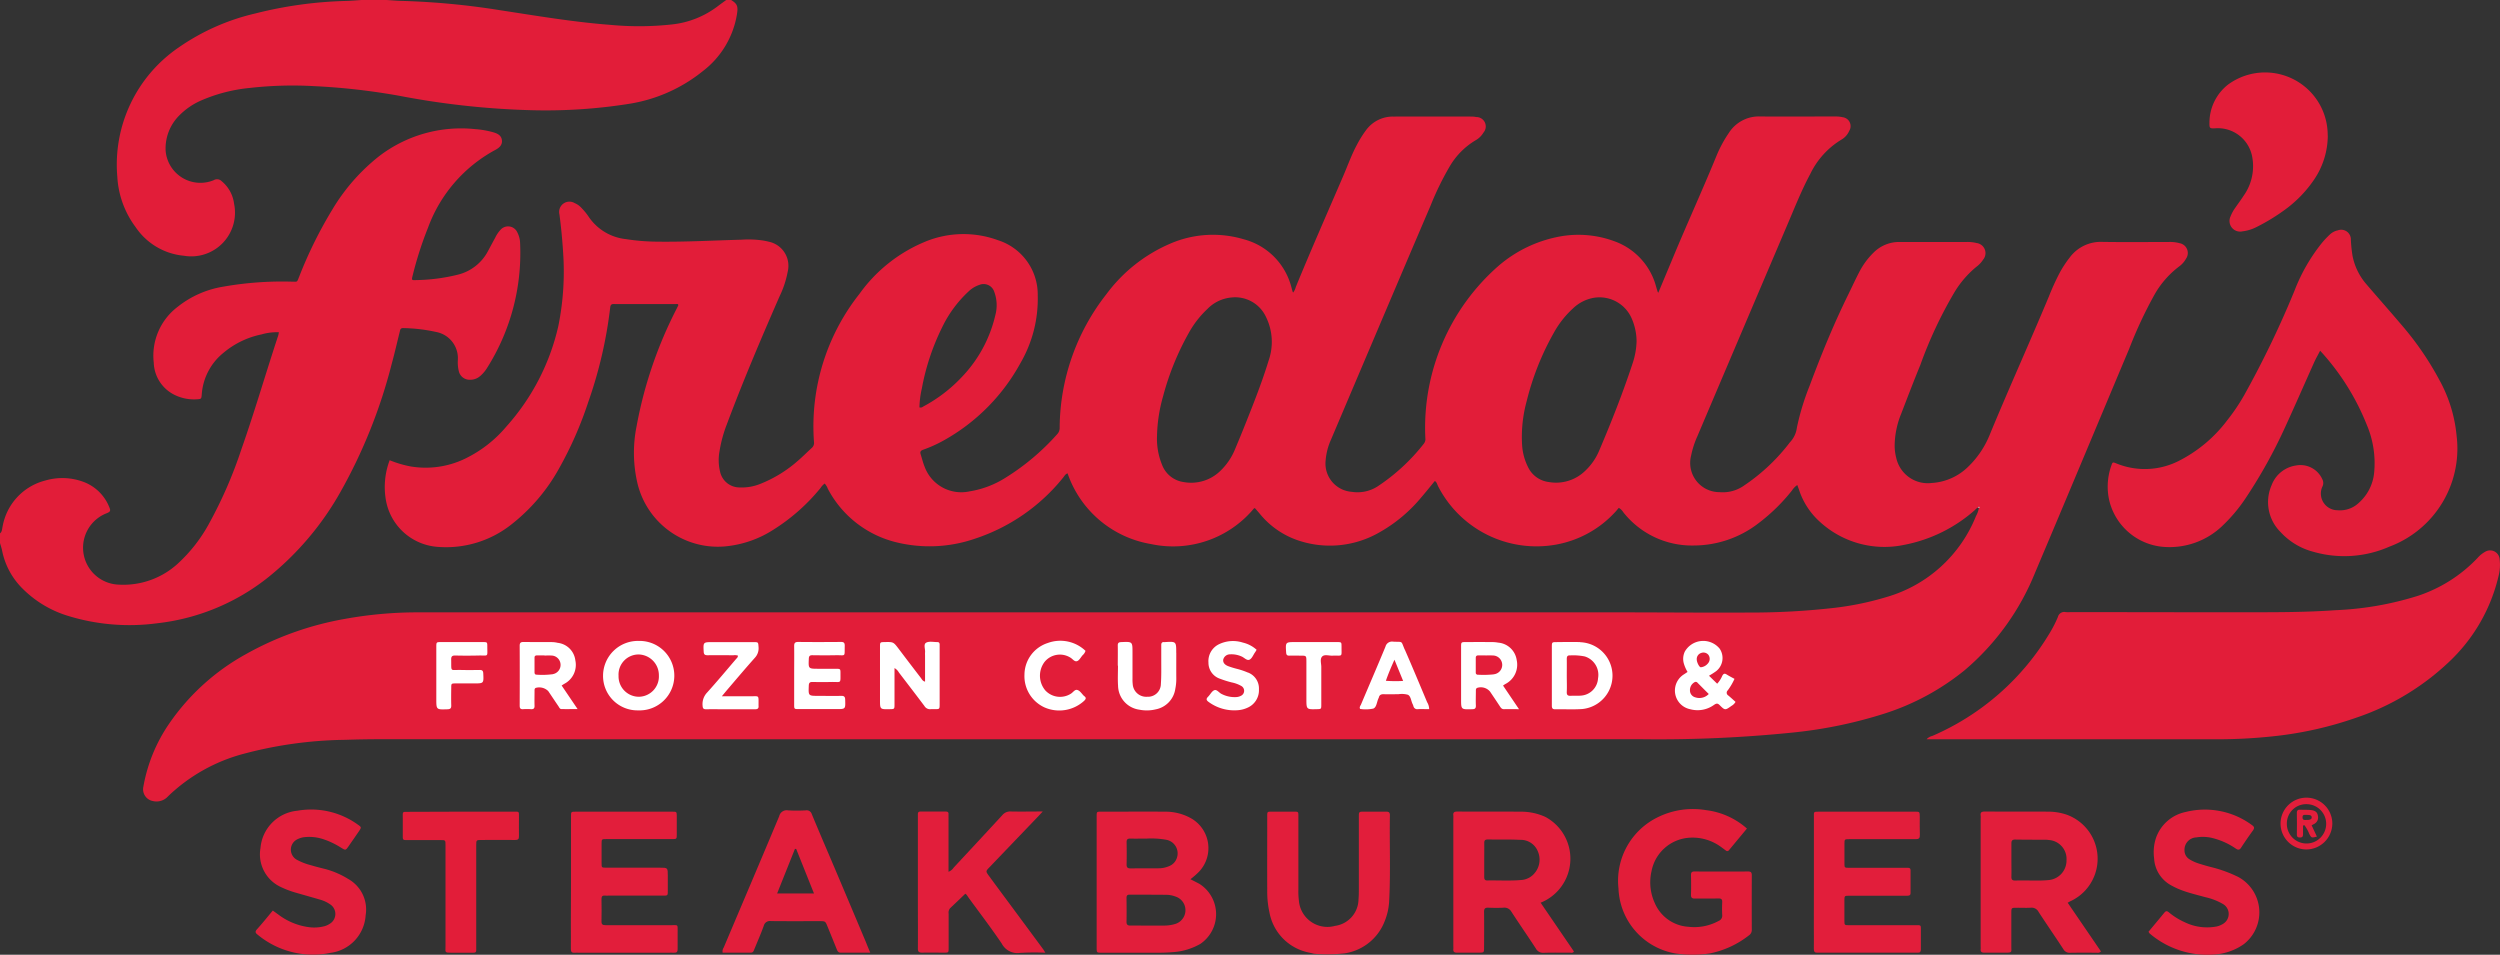 <svg xmlns="http://www.w3.org/2000/svg" width="156.731" height="59.856" viewBox="0 0 156.731 59.856">
  <rect x="0" y="0" width="156.731" height="59.856" fill="#333333" stroke="none"/>
  <g id="Freddys" transform="translate(-7.051 -23.627)">
    <path id="Path_41249" data-name="Path 41249" d="M7.051,69.821c.134-.107.126-.267.16-.413a3.628,3.628,0,0,1,2.676-2.9,3.8,3.8,0,0,1,2.44.1,2.793,2.793,0,0,1,1.592,1.612c.075.18.04.244-.151.327a2.317,2.317,0,0,0,.751,4.488,5.05,5.05,0,0,0,3.736-1.371,9.646,9.646,0,0,0,1.871-2.4,27.568,27.568,0,0,0,2.048-4.685c.834-2.366,1.53-4.776,2.318-7.158a1.793,1.793,0,0,0,.042-.21,3.466,3.466,0,0,0-1.092.137,5.374,5.374,0,0,0-2.352,1.129A3.68,3.68,0,0,0,19.7,61.1c-.024.3-.029.3-.335.317a2.747,2.747,0,0,1-1.336-.263,2.332,2.332,0,0,1-1.339-2.037,3.843,3.843,0,0,1,1.5-3.5,6.153,6.153,0,0,1,2.793-1.252,21.267,21.267,0,0,1,4.338-.326c.4,0,.332.067.491-.324a26.987,26.987,0,0,1,2.081-4.208A12.257,12.257,0,0,1,30.8,46.189a8.448,8.448,0,0,1,6.029-1.713,5.756,5.756,0,0,1,1.128.194c.257.074.522.183.56.5s-.184.491-.427.618a9.093,9.093,0,0,0-4.206,4.87,22.484,22.484,0,0,0-.967,3.016c-.069.273-.06.279.221.268a11.564,11.564,0,0,0,2.609-.338,2.922,2.922,0,0,0,1.9-1.486c.15-.281.3-.559.453-.841a1.942,1.942,0,0,1,.318-.474.634.634,0,0,1,1.074.167,1.531,1.531,0,0,1,.166.662,13.486,13.486,0,0,1-2.072,7.818,2.142,2.142,0,0,1-.418.495.944.944,0,0,1-.664.245.693.693,0,0,1-.682-.509,2.394,2.394,0,0,1-.066-.758A1.673,1.673,0,0,0,34.422,57.2a10.435,10.435,0,0,0-2.084-.249c-.193-.01-.2.118-.228.237-.166.667-.318,1.338-.5,2A32.814,32.814,0,0,1,28.4,67.216a18.49,18.49,0,0,1-4.515,5.343,13.593,13.593,0,0,1-7,2.9,13.093,13.093,0,0,1-5.484-.44A6.847,6.847,0,0,1,8.472,73.29,4.624,4.624,0,0,1,7.182,70.9c-.03-.16-.086-.314-.131-.471Z" transform="translate(0 -12.755)" fill="#e21d39"/>
    <path id="Path_41250" data-name="Path 41250" d="M64.507,23.627c.389.243.446.394.365.894a5.614,5.614,0,0,1-2.127,3.556,9.789,9.789,0,0,1-4.622,2.057,33.308,33.308,0,0,1-6.209.4,50.826,50.826,0,0,1-8.2-.9,41.352,41.352,0,0,0-5.352-.607,23.906,23.906,0,0,0-4.047.115,10.058,10.058,0,0,0-2.985.763,4.392,4.392,0,0,0-1.443.984,2.921,2.921,0,0,0-.832,2.187,2.187,2.187,0,0,0,3.006,1.851.408.408,0,0,1,.507.06,2.175,2.175,0,0,1,.777,1.407A2.741,2.741,0,0,1,30.2,39.66a4.1,4.1,0,0,1-3.026-1.793,5.814,5.814,0,0,1-1.148-3.155A8.892,8.892,0,0,1,29.876,26.6a13.924,13.924,0,0,1,4.789-2.126,25.73,25.73,0,0,1,5.7-.788c.317-.009.635-.037.952-.057h1.607c.317.019.634.048.952.055a47.351,47.351,0,0,1,6.158.585c2.3.352,4.6.743,6.927.919a18.962,18.962,0,0,0,3.853-.031,5.738,5.738,0,0,0,2.839-1.128c.178-.137.363-.268.544-.4Z" transform="translate(-11.62)" fill="#e21d39"/>
    <path id="Path_41251" data-name="Path 41251" d="M272.67,163.7a4.3,4.3,0,0,1-3.553-4.079,4.428,4.428,0,0,1,2.475-4.463,4.96,4.96,0,0,1,3.014-.439,4.709,4.709,0,0,1,2.564,1.154l-1.128,1.358a.127.127,0,0,1-.2.014c-.113-.083-.224-.169-.339-.249a3.008,3.008,0,0,0-1.987-.545,2.587,2.587,0,0,0-2.328,2.1,3.122,3.122,0,0,0,.214,2.014,2.459,2.459,0,0,0,2.085,1.465,3.191,3.191,0,0,0,1.92-.371.347.347,0,0,0,.214-.36,7.711,7.711,0,0,1,0-.8c.008-.18-.049-.249-.237-.244-.484.011-.969,0-1.453.007-.2.005-.274-.045-.268-.253.014-.408.009-.816,0-1.224,0-.162.053-.222.22-.221,1.122.005,2.244.007,3.365,0,.2,0,.227.087.227.253q-.007,1.7,0,3.4a.4.4,0,0,1-.178.351,5.823,5.823,0,0,1-2.437,1.13A7.318,7.318,0,0,1,272.67,163.7Z" transform="translate(-160.6 -80.302)" fill="#e21d39"/>
    <path id="Path_41252" data-name="Path 41252" d="M215.181,163.962c-.2-.055-.4-.082-.593-.144a3.142,3.142,0,0,1-2.2-2.469,5.88,5.88,0,0,1-.135-1.29c-.007-1.555,0-3.11,0-4.666,0-.348-.018-.34.328-.339q.65,0,1.3,0c.346,0,.325-.006.325.341q0,2.275,0,4.551a4.361,4.361,0,0,0,.032.687,1.792,1.792,0,0,0,2.266,1.582,1.7,1.7,0,0,0,1.471-1.659c.021-.241.021-.484.021-.726q0-2.218,0-4.436c0-.336,0-.338.326-.34.459,0,.918.005,1.376,0,.177,0,.249.045.245.236-.03,1.809.051,3.62-.049,5.428a3.832,3.832,0,0,1-.271,1.187,3.2,3.2,0,0,1-2.489,2.029A9.752,9.752,0,0,1,215.181,163.962Z" transform="translate(-125.756 -80.543)" fill="#e21e3b"/>
    <path id="Path_41253" data-name="Path 41253" d="M145.293,67c-.11.019-.167.112-.243.176a9.354,9.354,0,0,1-4.446,2.168,5.988,5.988,0,0,1-5.254-1.458,4.62,4.62,0,0,1-1.3-2c-.032-.093-.067-.185-.109-.3a1.114,1.114,0,0,0-.327.334,11.593,11.593,0,0,1-2.1,2.057,6.654,6.654,0,0,1-4.082,1.4,5.478,5.478,0,0,1-4.4-2.085.836.836,0,0,0-.281-.276c-.079.091-.163.2-.257.295a6.61,6.61,0,0,1-3.693,2.012,6.93,6.93,0,0,1-7.383-3.668c-.055-.111-.076-.245-.2-.324-.284.345-.561.694-.852,1.03a9.371,9.371,0,0,1-2.661,2.214,6.207,6.207,0,0,1-5.2.432,5.281,5.281,0,0,1-2.271-1.631q-.135-.16-.273-.318c-.007-.009-.024-.009-.068-.024a6.591,6.591,0,0,1-6.476,2.251,6.7,6.7,0,0,1-5.224-4.431c-.154.051-.2.178-.283.272a11.842,11.842,0,0,1-5.517,3.822,8.735,8.735,0,0,1-5.045.2,6.616,6.616,0,0,1-4.187-3.331.965.965,0,0,0-.195-.324,1.016,1.016,0,0,0-.26.278,12.12,12.12,0,0,1-3,2.643,6.7,6.7,0,0,1-2.7.986A5.179,5.179,0,0,1,61.21,65.4a8.414,8.414,0,0,1-.039-3.49,26.551,26.551,0,0,1,2.517-7.385c.034-.068.068-.137.1-.206,0-.009,0-.024-.006-.041-.023-.061-.083-.039-.127-.039q-1.913,0-3.826,0c-.153,0-.285-.026-.31.217a27.531,27.531,0,0,1-1.38,5.941,23.351,23.351,0,0,1-1.829,4.155,11.546,11.546,0,0,1-2.95,3.477,6.588,6.588,0,0,1-4.637,1.435,3.551,3.551,0,0,1-3.28-3.02,4.762,4.762,0,0,1,.25-2.414,6.786,6.786,0,0,0,1.334.394,5.693,5.693,0,0,0,3.592-.591A7.784,7.784,0,0,0,53,61.929a14.117,14.117,0,0,0,3.268-6.313,17.186,17.186,0,0,0,.3-4.6q-.073-1.2-.232-2.4a.644.644,0,0,1,.954-.706,1.211,1.211,0,0,1,.433.309,4.027,4.027,0,0,1,.415.5,3.227,3.227,0,0,0,2.366,1.45,13.19,13.19,0,0,0,1.942.159c1.774.025,3.544-.077,5.315-.123a6.259,6.259,0,0,1,1.26.04,4.356,4.356,0,0,1,.449.088,1.542,1.542,0,0,1,1.181,1.86,6.1,6.1,0,0,1-.511,1.556c-1.163,2.661-2.3,5.331-3.317,8.053a8.122,8.122,0,0,0-.449,1.656,3.067,3.067,0,0,0,.033,1.289,1.251,1.251,0,0,0,1.207.99,3.107,3.107,0,0,0,1.344-.235,8.039,8.039,0,0,0,2.33-1.439c.3-.256.577-.54.87-.805a.411.411,0,0,0,.137-.372,13.385,13.385,0,0,1,2.848-9.281,9.534,9.534,0,0,1,4.033-3.237,6.293,6.293,0,0,1,4.663-.128A3.574,3.574,0,0,1,86.322,53.7a7.994,7.994,0,0,1-1.066,4.209,12.289,12.289,0,0,1-4.831,4.883,8.4,8.4,0,0,1-1.287.581c-.147.052-.207.127-.158.281.082.254.143.517.243.763a2.448,2.448,0,0,0,2.825,1.566,5.961,5.961,0,0,0,2.268-.863,14.747,14.747,0,0,0,3.233-2.729.568.568,0,0,0,.148-.412,13.686,13.686,0,0,1,2.929-8.357,9.754,9.754,0,0,1,4-3.168,6.74,6.74,0,0,1,4.6-.278,4.18,4.18,0,0,1,2.994,2.992c.029.1.053.2.081.295a.441.441,0,0,0,.032.057,1,1,0,0,0,.17-.354c.955-2.334,1.976-4.64,2.972-6.957.287-.667.529-1.353.878-1.992a6.532,6.532,0,0,1,.548-.873,2.078,2.078,0,0,1,1.712-.858q2.468-.006,4.935,0a1.537,1.537,0,0,1,.265.03.589.589,0,0,1,.451.977,1.31,1.31,0,0,1-.487.477,4.624,4.624,0,0,0-1.645,1.671,18.279,18.279,0,0,0-1.186,2.438q-1.068,2.494-2.13,4.99-2.056,4.834-4.108,9.67a3.9,3.9,0,0,0-.335,1.288A1.778,1.778,0,0,0,106,66.011a2.334,2.334,0,0,0,1.611-.328A12.273,12.273,0,0,0,110.523,63a.463.463,0,0,0,.1-.354,13.491,13.491,0,0,1,4.586-10.8,8.153,8.153,0,0,1,3.924-1.856,6.5,6.5,0,0,1,3.348.315,4.153,4.153,0,0,1,2.61,2.847c.033.109.063.22.1.329a.318.318,0,0,0,.034.052c.293-.7.583-1.391.871-2.081.9-2.176,1.884-4.319,2.777-6.5a7.753,7.753,0,0,1,.779-1.444,2.226,2.226,0,0,1,1.975-1.028c1.556.012,3.112,0,4.668,0a2.008,2.008,0,0,1,.494.048.561.561,0,0,1,.413.846,1.184,1.184,0,0,1-.5.561,5.107,5.107,0,0,0-1.949,2.152c-.526.978-.936,2.009-1.37,3.028q-2.861,6.713-5.714,13.43a5.677,5.677,0,0,0-.386,1.2,1.833,1.833,0,0,0,1.779,2.287,2.308,2.308,0,0,0,1.455-.356,12.061,12.061,0,0,0,2.831-2.6c.057-.069.106-.145.168-.209a1.624,1.624,0,0,0,.4-.884,15.6,15.6,0,0,1,.8-2.626c.72-1.935,1.5-3.843,2.413-5.7.23-.469.448-.944.688-1.407a4.71,4.71,0,0,1,.9-1.23,2.265,2.265,0,0,1,1.652-.672c1.4.009,2.806,0,4.208,0a2.362,2.362,0,0,1,.607.067.637.637,0,0,1,.413,1.033,1.755,1.755,0,0,1-.444.469,6.238,6.238,0,0,0-1.342,1.553,26.683,26.683,0,0,0-2.158,4.592c-.416,1.013-.806,2.036-1.2,3.057a5.435,5.435,0,0,0-.409,2.01,3.033,3.033,0,0,0,.1.755,2.024,2.024,0,0,0,2.225,1.573,3.548,3.548,0,0,0,2.287-1.021,5.752,5.752,0,0,0,1.341-1.983c1.2-2.909,2.5-5.774,3.712-8.676a15.584,15.584,0,0,1,.68-1.494,6.837,6.837,0,0,1,.628-.958,2.423,2.423,0,0,1,2.052-.982c1.39.022,2.78.007,4.17.005a2.3,2.3,0,0,1,.681.079.624.624,0,0,1,.393.966,1.529,1.529,0,0,1-.457.508,5.8,5.8,0,0,0-1.5,1.71,27.177,27.177,0,0,0-1.618,3.458c-1.966,4.672-3.916,9.351-5.893,14.018a15.715,15.715,0,0,1-4.414,6.11,15.362,15.362,0,0,1-5.047,2.724,28.228,28.228,0,0,1-5.675,1.177,83.112,83.112,0,0,1-9.547.423q-38.45.01-76.9,0c-1.441,0-2.883-.014-4.323.038a25.8,25.8,0,0,0-6.419.882A10.835,10.835,0,0,0,31.8,85.1a.969.969,0,0,1-.94.3.751.751,0,0,1-.607-.908,10.056,10.056,0,0,1,1.628-3.963A14.054,14.054,0,0,1,36.66,76.2a19.61,19.61,0,0,1,6.227-2.222,25.477,25.477,0,0,1,4.678-.41q37.666,0,75.332,0c2.678,0,5.356.028,8.034.012a45.951,45.951,0,0,0,5.381-.3,18.762,18.762,0,0,0,3.211-.669,8.609,8.609,0,0,0,5.619-5.075,1.568,1.568,0,0,0,.18-.5c.032-.019.057-.053.026-.077S145.3,66.973,145.293,67ZM123.865,56.574a3.637,3.637,0,0,0-.309-1.438,2.2,2.2,0,0,0-2.373-1.288,2.513,2.513,0,0,0-1.307.668,5.961,5.961,0,0,0-1.2,1.527,16.838,16.838,0,0,0-1.7,4.282,8.49,8.49,0,0,0-.29,2.723,3.583,3.583,0,0,0,.4,1.463,1.661,1.661,0,0,0,1.266.885,2.614,2.614,0,0,0,2.29-.7,3.683,3.683,0,0,0,.884-1.28c.766-1.8,1.489-3.626,2.1-5.488A4.71,4.71,0,0,0,123.865,56.574ZM93.8,62.511a4.3,4.3,0,0,0,.311,1.793A1.7,1.7,0,0,0,95.472,65.4a2.62,2.62,0,0,0,2.291-.694A3.928,3.928,0,0,0,98.7,63.32q.334-.792.652-1.59c.518-1.3,1.034-2.6,1.444-3.943A3.541,3.541,0,0,0,100.608,55a2.126,2.126,0,0,0-2.147-1.171,2.4,2.4,0,0,0-1.489.707,6.112,6.112,0,0,0-1.191,1.534,16.871,16.871,0,0,0-1.6,3.953A9.686,9.686,0,0,0,93.8,62.511Zm-14.89-1.792c.124.039.193-.032.268-.073a9.291,9.291,0,0,0,2.355-1.8,8.313,8.313,0,0,0,2.13-3.906,2.4,2.4,0,0,0-.066-1.465.7.7,0,0,0-.928-.439,1.8,1.8,0,0,0-.652.384,7.527,7.527,0,0,0-1.676,2.254,14.562,14.562,0,0,0-1.285,3.86A5.868,5.868,0,0,0,78.905,60.719Z" transform="translate(-14.213 -11.551)" fill="#e21d39"/>
    <path id="Path_41254" data-name="Path 41254" d="M319.021,124.6a.7.7,0,0,1,.362-.21,15.927,15.927,0,0,0,7.373-6.476,7.193,7.193,0,0,0,.5-.986.409.409,0,0,1,.489-.3,2.3,2.3,0,0,0,.305,0c3.709,0,7.419.014,11.128.009,1.822,0,3.646,0,5.465-.129a19.889,19.889,0,0,0,5.177-.9,9.1,9.1,0,0,0,3.737-2.368,1.792,1.792,0,0,1,.47-.387.6.6,0,0,1,.923.49,2.733,2.733,0,0,1-.044.911,10.764,10.764,0,0,1-3.187,5.548,15.75,15.75,0,0,1-5.758,3.444,22.961,22.961,0,0,1-5.165,1.162,32.617,32.617,0,0,1-3.663.192H319.021Z" transform="translate(-191.189 -54.626)" fill="#e21d39"/>
    <path id="Path_41255" data-name="Path 41255" d="M361.669,68.432c-.146.281-.272.5-.375.73-.617,1.371-1.215,2.749-1.844,4.114a31.532,31.532,0,0,1-2.41,4.339,10.055,10.055,0,0,1-1.435,1.735,4.787,4.787,0,0,1-3.836,1.373,3.813,3.813,0,0,1-3.329-2.936,3.947,3.947,0,0,1,.136-2.146c.079-.232.086-.236.32-.142a4.7,4.7,0,0,0,3.991-.2,8.727,8.727,0,0,0,2.953-2.5,12.263,12.263,0,0,0,1.069-1.583,61.112,61.112,0,0,0,3.163-6.571,11.156,11.156,0,0,1,1.757-3.03,6.264,6.264,0,0,1,.45-.468,1.032,1.032,0,0,1,.5-.261.607.607,0,0,1,.817.6,8.416,8.416,0,0,0,.109,1.025,3.827,3.827,0,0,0,.847,1.733c.728.853,1.474,1.691,2.2,2.547a18.926,18.926,0,0,1,2.4,3.49,8.926,8.926,0,0,1,1.072,3.482,6.564,6.564,0,0,1-4.217,6.955,7.02,7.02,0,0,1-4.784.314,4.231,4.231,0,0,1-2.034-1.23,2.641,2.641,0,0,1-.564-2.937,1.933,1.933,0,0,1,1.536-1.238,1.5,1.5,0,0,1,1.638.849.513.513,0,0,1,.031.435,1.045,1.045,0,0,0,.925,1.522,1.714,1.714,0,0,0,1.333-.458,2.893,2.893,0,0,0,.963-1.857,6.169,6.169,0,0,0-.467-3.063A15.129,15.129,0,0,0,361.669,68.432Z" transform="translate(-209.163 -22.818)" fill="#e21d39"/>
    <path id="Path_41256" data-name="Path 41256" d="M190.5,159.292c.2.1.376.19.552.282a2.25,2.25,0,0,1,.066,3.774,3.969,3.969,0,0,1-1.624.508,11.686,11.686,0,0,1-1.221.043c-1.108,0-2.217,0-3.325,0-.32,0-.326,0-.326-.31q0-4.128,0-8.256c0-.27.007-.276.273-.276,1.35,0,2.7-.008,4.051,0a3.27,3.27,0,0,1,1.542.386,2.151,2.151,0,0,1,.542,3.388A5.178,5.178,0,0,1,190.5,159.292Zm-2.588,2.906h.839c.026,0,.051,0,.076,0a2.385,2.385,0,0,0,.714-.1.9.9,0,0,0,0-1.728,1.652,1.652,0,0,0-.483-.1c-.788-.012-1.576-.006-2.364-.012-.15,0-.2.058-.2.2.005.5.012.992,0,1.487-.007.214.085.257.27.252C187.145,162.192,187.526,162.2,187.908,162.2Zm-.157-5.454c-.377,0-.7.008-1.013,0-.18-.007-.247.051-.243.237.01.458.012.916,0,1.373-.006.206.072.263.265.26.572-.009,1.145,0,1.717-.007a1.689,1.689,0,0,0,.7-.143.813.813,0,0,0,.46-.481.867.867,0,0,0-.659-1.165A5.393,5.393,0,0,0,187.751,156.744Z" transform="translate(-108.819 -80.544)" fill="#e21e3b"/>
    <path id="Path_41257" data-name="Path 41257" d="M372.256,39.318a4.957,4.957,0,0,1-.9,2.818,7.61,7.61,0,0,1-1.874,1.89,12.289,12.289,0,0,1-1.7,1.026,2.589,2.589,0,0,1-.871.267.667.667,0,0,1-.748-.945,2.47,2.47,0,0,1,.316-.565c.166-.241.342-.476.5-.722a3.188,3.188,0,0,0,.525-2.506,2.187,2.187,0,0,0-2.3-1.722c-.347.02-.377,0-.367-.362a3.034,3.034,0,0,1,1.174-2.384,3.925,3.925,0,0,1,6.239,3.205Z" transform="translate(-219.27 -7.189)" fill="#e21d39"/>
    <path id="Path_41258" data-name="Path 41258" d="M247.871,160.767l2.084,3.052c-.072.119-.172.075-.253.076-.548,0-1.1-.01-1.644.008a.509.509,0,0,1-.492-.274c-.5-.768-1.025-1.522-1.525-2.292a.5.5,0,0,0-.5-.263c-.318.017-.637.013-.956,0-.194-.007-.266.056-.263.26.01.739.005,1.479,0,2.218,0,.337,0,.34-.328.342-.459,0-.918,0-1.377,0-.162,0-.238-.054-.222-.221.007-.076,0-.153,0-.229v-7.955a1.371,1.371,0,0,0,0-.191c-.029-.209.071-.252.261-.251,1.339.007,2.678,0,4.016.008a3.667,3.667,0,0,1,1.484.324,2.971,2.971,0,0,1-.293,5.384Zm-3.539-2.68h0c0,.356,0,.713,0,1.069,0,.14.042.213.194.211.7-.013,1.4.034,2.1-.027a1.181,1.181,0,0,0,.837-.4,1.305,1.305,0,0,0,.232-1.392,1.154,1.154,0,0,0-1.116-.727c-.672-.034-1.348-.014-2.023-.024-.162,0-.226.052-.222.22C244.338,157.375,244.332,157.731,244.332,158.087Z" transform="translate(-144.231 -80.542)" fill="#e21e3b"/>
    <path id="Path_41259" data-name="Path 41259" d="M333.228,160.764l2.084,3.05a.237.237,0,0,1-.24.083c-.561,0-1.122-.007-1.683.005a.451.451,0,0,1-.436-.234c-.509-.778-1.038-1.544-1.546-2.323a.493.493,0,0,0-.492-.27c-.292.019-.587,0-.88.005-.336,0-.338,0-.34.327,0,.7,0,1.4,0,2.1,0,.359.077.391-.4.388-.434,0-.867-.005-1.3,0-.162,0-.238-.056-.223-.223.007-.076,0-.153,0-.229q0-3.978,0-7.956a1.432,1.432,0,0,0,0-.191c-.029-.211.076-.25.264-.25,1.339.007,2.678,0,4.016.007a3.647,3.647,0,0,1,1.09.182,2.935,2.935,0,0,1,.235,5.445C333.333,160.7,333.292,160.73,333.228,160.764ZM329.7,158.1c0,.343.008.687,0,1.03-.006.183.058.246.24.242.445-.009.89,0,1.336,0a6.927,6.927,0,0,0,.724-.026,1.228,1.228,0,0,0,1.154-1.241,1.189,1.189,0,0,0-1.107-1.274,1.8,1.8,0,0,0-.266-.018c-.611,0-1.222,0-1.832-.01-.213-.005-.254.084-.249.27C329.7,157.41,329.7,157.753,329.7,158.1Z" transform="translate(-196.549 -80.542)" fill="#e21e3b"/>
    <path id="Path_41260" data-name="Path 41260" d="M300.769,159.455q0-2.027,0-4.053c0-.337-.039-.343.321-.343h6c.309,0,.312,0,.316.311,0,.382-.008.765.006,1.147.007.2-.062.269-.26.266-.522-.009-1.045,0-1.568,0-.866,0-1.733,0-2.6,0-.294,0-.3.007-.3.3q-.006.612,0,1.224c0,.265.007.271.28.271q1.721,0,3.441,0c.089,0,.179,0,.268,0,.115,0,.156.054.156.161,0,.472,0,.943,0,1.415,0,.164-.1.177-.226.176-.446,0-.892,0-1.338,0-.765,0-1.529,0-2.294,0-.285,0-.288.007-.29.3q0,.631,0,1.262c0,.281.006.285.3.286,1.338,0,2.677,0,4.015,0,.564,0,.472-.075.479.489,0,.344,0,.688,0,1.033,0,.147-.059.21-.2.2-.076,0-.153,0-.23,0H301.2c-.064,0-.128,0-.191,0-.178.015-.249-.056-.244-.242.01-.458,0-.918,0-1.376Z" transform="translate(-180 -80.547)" fill="#e21e3b"/>
    <path id="Path_41261" data-name="Path 41261" d="M99.51,159.451q0-2.045,0-4.091c0-.294,0-.3.283-.3q3.04,0,6.08,0c.261,0,.265.006.268.28q.006.574,0,1.147c0,.286-.007.291-.3.292-1.058,0-2.116,0-3.174,0-.319,0-.637,0-.956,0-.276,0-.281.007-.284.268q-.006.631,0,1.262c0,.256.008.261.286.262q1.682,0,3.365,0c.5,0,.5,0,.5.51q0,.421,0,.841c0,.434.029.4-.385.4H101.9c-.089,0-.179.007-.268,0-.175-.016-.213.073-.211.228.006.459.013.918,0,1.376-.007.212.078.25.266.25q2.045-.009,4.091,0c.477,0,.412-.067.417.434,0,.357-.005.714,0,1.07,0,.166-.06.232-.223.223-.127-.007-.255,0-.383,0h-5.583c-.089,0-.179-.007-.268,0-.189.019-.24-.07-.237-.247.008-.51,0-1.02,0-1.53Z" transform="translate(-56.661 -80.547)" fill="#e21e3b"/>
    <path id="Path_41262" data-name="Path 41262" d="M163.673,163.895a15.4,15.4,0,0,0-1.585.012,1.109,1.109,0,0,1-1.15-.587c-.656-.971-1.368-1.9-2.06-2.851-.074-.1-.129-.221-.223-.272-.32.305-.63.607-.946.9a.421.421,0,0,0-.1.352c0,.714,0,1.428,0,2.142,0,.3-.005.3-.29.3-.459,0-.918-.006-1.377,0-.2,0-.263-.064-.261-.264.009-.931,0-1.861,0-2.792q0-2.677,0-5.355c0-.089,0-.178,0-.268,0-.108.038-.167.153-.166q.8,0,1.606,0c.109,0,.166.04.162.155s0,.2,0,.306v3.314a.691.691,0,0,0,.328-.267q1.526-1.637,3.043-3.281a.631.631,0,0,1,.525-.232c.645.014,1.29,0,2.011,0-.134.145-.215.235-.3.323l-3.043,3.176c-.233.243-.24.249-.034.531.518.71,1.045,1.415,1.568,2.122q.921,1.245,1.841,2.491C163.577,163.734,163.6,163.778,163.673,163.895Z" transform="translate(-91.086 -80.54)" fill="#e21e3b"/>
    <path id="Path_41263" data-name="Path 41263" d="M133.3,163.773c-.655,0-1.251,0-1.846,0-.166,0-.213-.105-.262-.227q-.285-.709-.574-1.415c-.136-.334-.136-.335-.492-.336-1.02,0-2.04.007-3.059-.005a.394.394,0,0,0-.446.3c-.177.491-.388.969-.585,1.452-.043.1-.068.227-.219.227h-1.775a.437.437,0,0,1,.07-.323c1.161-2.743,2.328-5.483,3.478-8.231a.48.48,0,0,1,.557-.365,9.457,9.457,0,0,0,1.108,0,.332.332,0,0,1,.375.23c.5,1.21,1.023,2.414,1.534,3.621q.938,2.216,1.871,4.432C133.11,163.327,133.188,163.515,133.3,163.773Zm-4.644-6.5-.079-.013-1.118,2.8h2.311Z" transform="translate(-71.688 -80.419)" fill="#e21e3b"/>
    <path id="Path_41264" data-name="Path 41264" d="M49.526,161.055l.366.265a4.053,4.053,0,0,0,1.925.78,2.531,2.531,0,0,0,.947-.064,1.178,1.178,0,0,0,.345-.159.718.718,0,0,0,.029-1.2,2.164,2.164,0,0,0-.69-.318c-.525-.154-1.052-.3-1.577-.453a5.823,5.823,0,0,1-.818-.316,2.256,2.256,0,0,1-1.3-2.453,2.564,2.564,0,0,1,2.308-2.34,5,5,0,0,1,3.777.857c.256.177.255.183.084.434-.208.305-.419.609-.63.913-.2.288-.2.289-.491.11a4.994,4.994,0,0,0-1.135-.539,2.8,2.8,0,0,0-1.17-.117,1.285,1.285,0,0,0-.4.117.723.723,0,0,0-.073,1.293,3.76,3.76,0,0,0,.887.346c.3.091.613.169.922.245a5.374,5.374,0,0,1,1.428.622,2.192,2.192,0,0,1,1.086,2.273,2.53,2.53,0,0,1-2.2,2.355,5.439,5.439,0,0,1-4.557-1.127c-.146-.111-.2-.191-.051-.355C48.872,161.856,49.181,161.467,49.526,161.055Z" transform="translate(-25.372 -80.343)" fill="#e21e3b"/>
    <path id="Path_41265" data-name="Path 41265" d="M354.962,162.381c.339-.407.668-.8.989-1.192.093-.114.164-.125.28-.03a4.223,4.223,0,0,0,1,.625,3.207,3.207,0,0,0,1.972.273,1.243,1.243,0,0,0,.424-.166.72.72,0,0,0,.015-1.24,3.825,3.825,0,0,0-1.133-.44c-.5-.142-1.011-.256-1.5-.445a4.637,4.637,0,0,1-.688-.328,2.04,2.04,0,0,1-1.009-1.661,2.867,2.867,0,0,1,.12-1.283,2.505,2.505,0,0,1,1.849-1.619,4.966,4.966,0,0,1,4.173.825c.154.107.156.193.051.337-.254.35-.5.707-.737,1.07-.1.159-.189.157-.336.06a4.469,4.469,0,0,0-1.49-.667,2.532,2.532,0,0,0-.987-.033.774.774,0,0,0-.738.817.653.653,0,0,0,.33.566,2.593,2.593,0,0,0,.628.274q.437.138.882.247a8.363,8.363,0,0,1,1.528.575,2.524,2.524,0,0,1,.346,4.217,3.61,3.61,0,0,1-1.891.648,5.567,5.567,0,0,1-3.971-1.291.393.393,0,0,1-.055-.053A.869.869,0,0,1,354.962,162.381Z" transform="translate(-213.215 -80.341)" fill="#e21e3b"/>
    <path id="Path_41266" data-name="Path 41266" d="M75.924,155.059h3.288c.375,0,.343-.032.344.355s-.009.791,0,1.185c.006.189-.067.237-.244.235-.7-.008-1.4,0-2.1,0-.331,0-.335,0-.335.335q0,3.154,0,6.308c0,.467.053.425-.433.427-.37,0-.739,0-1.109,0-.461,0-.384-.027-.384-.4,0-1.134,0-2.269,0-3.4q0-1.472,0-2.944c0-.315,0-.319-.31-.32-.637,0-1.275,0-1.912,0-.521,0-.452.051-.457-.437q0-.459,0-.918c0-.46-.057-.415.4-.415Q74.3,155.057,75.924,155.059Z" transform="translate(-39.97 -80.547)" fill="#e21d39"/>
    <path id="Path_41267" data-name="Path 41267" d="M377.941,156.039a1.623,1.623,0,1,1,1.627-1.621A1.634,1.634,0,0,1,377.941,156.039Zm-.006-2.839a1.212,1.212,0,0,0-1.218,1.248,1.233,1.233,0,1,0,1.218-1.248Z" transform="translate(-226.298 -79.158)" fill="#e21e3b"/>
    <path id="Path_41268" data-name="Path 41268" d="M109.124,127.474c-.241,0-.524-.067-.71.036s-.046.4-.07.607a1.651,1.651,0,0,0,0,.191v1.645c-.16-.038-.2-.153-.266-.238q-.7-.909-1.39-1.823c-.328-.431-.328-.431-.877-.42-.287.006-.292.006-.292.295q0,1.662,0,3.325c0,.6,0,.6.61.587.3-.005.3-.005.3-.321,0-.738,0-1.476,0-2.256a.715.715,0,0,1,.274.276c.535.7,1.07,1.394,1.6,2.1a.409.409,0,0,0,.412.2,1.972,1.972,0,0,1,.229,0c.31,0,.314,0,.315-.311q0-1.8,0-3.592c0-.051,0-.1,0-.153C109.256,127.533,109.22,127.473,109.124,127.474Zm40.288,0c-.484-.015-.969-.005-1.453,0-.315,0-.319,0-.32.308,0,.6,0,1.2,0,1.8,0,.625,0,1.249,0,1.874,0,.155.037.233.212.23.561-.01,1.124.022,1.682-.015a2.1,2.1,0,0,0-.118-4.19Zm1.123,2.27a1.152,1.152,0,0,1-1.085,1.086c-.2.017-.407,0-.61.01s-.274-.043-.265-.251c.015-.343,0-.687,0-1.03s.006-.687,0-1.03c0-.161.047-.233.216-.221a3.641,3.641,0,0,1,.909.065A1.207,1.207,0,0,1,150.535,129.746ZM90.407,127.4a2.188,2.188,0,0,0-2.25,2.161,2.157,2.157,0,0,0,2.205,2.193,2.178,2.178,0,1,0,.045-4.354Zm.022,3.5a1.276,1.276,0,0,1-1.3-1.314,1.259,1.259,0,0,1,1.264-1.337,1.3,1.3,0,0,1,1.264,1.315A1.275,1.275,0,0,1,90.429,130.9Zm54.285-.793a1.359,1.359,0,0,0,.722-1.506,1.279,1.279,0,0,0-1.163-1.094,2.148,2.148,0,0,0-.379-.035q-.822-.006-1.645,0c-.3,0-.3.005-.3.323q0,1.625,0,3.251c0,.66,0,.654.682.636.175,0,.253-.043.245-.235-.014-.305,0-.612,0-.918,0-.076,0-.151.09-.188a.75.75,0,0,1,.8.238q.311.459.616.922c.065.1.125.183.265.178.288-.009.576,0,.933,0l-1-1.48C144.649,130.15,144.68,130.126,144.714,130.11Zm-.719-.611a6.062,6.062,0,0,1-.985.023.126.126,0,0,1-.141-.14c0-.3,0-.608,0-.912,0-.111.048-.16.158-.159.152,0,.3,0,.456,0v.005a4.355,4.355,0,0,1,.455,0,.591.591,0,0,1,.058,1.179Zm-58.28.6a1.339,1.339,0,0,0,.705-1.476,1.254,1.254,0,0,0-1.106-1.1,1.714,1.714,0,0,0-.34-.046c-.6-.005-1.2,0-1.8-.007-.179,0-.245.048-.244.235.007,1.25.005,2.5,0,3.749,0,.153.032.24.209.228a3.944,3.944,0,0,1,.5,0c.161.009.229-.047.223-.216-.01-.306,0-.612,0-.918,0-.074-.01-.155.075-.2a.8.8,0,0,1,.783.2c.215.316.425.635.641.951.049.071.082.174.185.176.321.006.642,0,1.015,0l-1-1.477Zm-.7-.611a4.987,4.987,0,0,1-1.026.031c-.1,0-.128-.067-.128-.151,0-.305,0-.61,0-.915,0-.123.074-.144.174-.143.153,0,.305,0,.458,0v.014a3.237,3.237,0,0,1,.494,0,.588.588,0,0,1,.029,1.16ZM158.7,130.82a.2.2,0,0,1-.034-.32,3.853,3.853,0,0,0,.424-.722c-.185-.1-.345-.181-.494-.276-.132-.084-.2-.043-.271.081a1.726,1.726,0,0,1-.321.5l-.513-.5a5.244,5.244,0,0,0,.451-.289,1.047,1.047,0,0,0,.218-1.408,1.332,1.332,0,0,0-2.184.181,1.068,1.068,0,0,0-.073.709,2.234,2.234,0,0,0,.244.569c-.075.05-.148.1-.222.148a1.194,1.194,0,0,0,.389,2.189,1.761,1.761,0,0,0,1.491-.271c.135-.09.217-.123.352.012.34.34.349.331.748.047a.68.68,0,0,0,.25-.247C159.008,131.088,158.857,130.952,158.7,130.82Zm-1.7-2.664a.4.4,0,0,1,.452.116.427.427,0,0,1-.021.53.254.254,0,0,1-.025.029.655.655,0,0,1-.427.221c-.1,0-.254-.316-.255-.485A.4.4,0,0,1,157,128.155Zm-.39,2.774a.443.443,0,0,1-.312-.43.559.559,0,0,1,.278-.506.143.143,0,0,1,.2.033c.23.23.457.461.7.7A.812.812,0,0,1,156.613,130.93Zm-53.54-.086c-.472.013-.944,0-1.415,0-.634,0-.625,0-.6-.642.007-.2.085-.232.254-.228q.593.012,1.186,0c.6-.01.546.122.547-.546,0-.278-.006-.28-.306-.282-.357,0-.714,0-1.071,0-.643,0-.636,0-.608-.633.007-.167.063-.218.225-.216.484.007.969.01,1.453,0,.662-.012.555.142.574-.591,0-.181-.051-.244-.238-.242-.893.008-1.785.01-2.678,0-.211,0-.257.077-.255.266.008.612,0,1.224,0,1.836s0,1.224,0,1.836c0,.266.007.271.275.272.791,0,1.581,0,2.372,0,.577,0,.569,0,.552-.575C103.336,130.9,103.273,130.838,103.073,130.844Zm21.021-2.7c0-.715,0-.715-.723-.67a.247.247,0,0,1-.038,0c-.133-.011-.179.058-.178.183q0,.477,0,.955c0,.5.011.994-.024,1.488a.807.807,0,0,1-.853.8.849.849,0,0,1-.912-.789,2.6,2.6,0,0,1-.014-.343q0-.821,0-1.642c0-.686,0-.681-.7-.653-.16.006-.227.048-.223.216.008.42,0,.841,0,1.261h.013c0,.42-.023.842.005,1.26a1.541,1.541,0,0,0,1.331,1.5,2.369,2.369,0,0,0,1.022-.018,1.532,1.532,0,0,0,1.237-1.293,3.1,3.1,0,0,0,.061-.645C124.091,129.212,124.094,128.677,124.094,128.142Zm-26.437.334a.866.866,0,0,0,.252-.685c-.023-.313-.009-.317-.312-.318q-1.281,0-2.561,0c-.6,0-.6,0-.567.6.009.2.1.225.262.223.535-.007,1.07,0,1.605,0a.636.636,0,0,1,.281.024.245.245,0,0,1-.093.182c-.613.716-1.216,1.442-1.848,2.14a1.049,1.049,0,0,0-.275.83c.009.171.072.213.228.211.42-.007.841,0,1.261,0,.6,0,1.2,0,1.8,0,.167,0,.236-.057.218-.22,0-.025,0-.051,0-.076,0-.61.048-.516-.5-.52-.571,0-1.143,0-1.8,0,.142-.171.22-.268.3-.363C96.49,129.824,97.064,129.141,97.658,128.476Zm40.763-.532c-.254-.588-.082-.465-.73-.5a.423.423,0,0,0-.479.314c-.5,1.21-1.022,2.413-1.531,3.62-.036.086-.123.17-.058.284a2.3,2.3,0,0,0,.827-.022c.217-.09.217-.434.332-.658a.15.15,0,0,0,.015-.035c.037-.168.147-.213.31-.208.305.01.611,0,.917,0a1.4,1.4,0,0,1,.6.036c.181.1.19.372.283.566a.935.935,0,0,1,.057.141.242.242,0,0,0,.28.194c.228-.012.457,0,.708,0a.841.841,0,0,0-.127-.434C139.36,130.143,138.9,129.041,138.421,127.944Zm-1.184,1.957c.155-.447.33-.86.539-1.324l.544,1.329A8.335,8.335,0,0,1,137.237,129.9Zm-8.652-.52a4.5,4.5,0,0,0-.685-.232,5.4,5.4,0,0,1-.546-.168c-.241-.094-.342-.245-.31-.422a.437.437,0,0,1,.427-.32,1.519,1.519,0,0,1,.706.128c.176.066.335.276.5.211s.246-.311.366-.474c.03-.041.053-.087.091-.15a1.941,1.941,0,0,0-.863-.452,2.021,2.021,0,0,0-1.489.1,1.174,1.174,0,0,0-.667,1.154,1.057,1.057,0,0,0,.732,1.016,6.31,6.31,0,0,0,.727.228,2,2,0,0,1,.605.225.346.346,0,0,1-.035.617.691.691,0,0,1-.293.077,1.778,1.778,0,0,1-.92-.2c-.156-.077-.293-.295-.451-.231s-.253.274-.388.408-.117.22.036.329a2.717,2.717,0,0,0,1.835.516,1.719,1.719,0,0,0,.59-.151,1.193,1.193,0,0,0,.727-1.158A1.068,1.068,0,0,0,128.586,129.381Zm-10.245,1.49c-.155-.131-.259-.348-.448-.4-.156-.045-.268.159-.408.239a1.26,1.26,0,0,1-1.6-.213,1.435,1.435,0,0,1-.03-1.8,1.238,1.238,0,0,1,1.591-.261c.144.077.262.272.415.235s.247-.243.365-.375a.605.605,0,0,0,.182-.276,2.284,2.284,0,0,0-2.363-.493,2.1,2.1,0,0,0-1.464,1.986,2.153,2.153,0,0,0,1.26,2.055,2.308,2.308,0,0,0,2.488-.421C118.423,131.047,118.463,130.975,118.34,130.87ZM80.9,127.744c0-.265-.006-.271-.276-.271q-1.319,0-2.638,0c-.278,0-.282.006-.283.305,0,.6,0,1.2,0,1.8v1.453c0,.686,0,.678.7.655.187-.006.242-.067.237-.246-.01-.369-.006-.739,0-1.108,0-.262.007-.266.28-.268.383,0,.765,0,1.147,0,.617,0,.61,0,.58-.629-.008-.171-.072-.217-.229-.214-.382.006-.765.009-1.147,0-.735-.017-.614.154-.635-.648-.005-.2.062-.263.262-.258.484.013.968.011,1.452,0C80.994,128.3,80.9,128.441,80.9,127.744Zm53.553-.008c0-.258-.006-.262-.282-.264-.484,0-.969,0-1.453,0h-1.147c-.637,0-.632,0-.59.651.009.145.053.205.2.2.229-.008.459,0,.688,0,.379,0,.381,0,.382.367q0,1.166,0,2.333c0,.674,0,.674.661.656.266-.007.272-.007.273-.278,0-.791,0-1.581,0-2.371,0-.224-.1-.5.062-.659.147-.139.415-.04.628-.047C134.557,128.3,134.446,128.454,134.455,127.736Z" transform="translate(-43.299 -63.592)" fill="#fff"/>
    <path id="Path_41269" data-name="Path 41269" d="M327.41,105.735c.01-.028.017-.075.056-.046s.007.058-.026.077Z" transform="translate(-196.33 -50.286)" fill="#fff"/>
    <path id="Path_41270" data-name="Path 41270" d="M379.366,155.744c0,.177,0,.354,0,.53,0,.135-.027.215-.187.216-.144,0-.2-.043-.2-.2.008-.446.006-.891,0-1.337,0-.144.048-.212.2-.205.228.01.459,0,.686.022.276.03.4.143.433.354a.455.455,0,0,1-.265.531c-.032.019-.065.036-.127.071l.33.708c-.343.088-.34.086-.482-.176a2.237,2.237,0,0,0-.305-.544Zm.285-.354c-.029,0,.023,0,.072-.006.087-.018.186-.037.187-.152s-.089-.144-.182-.153a2.108,2.108,0,0,0-.266-.006c-.1,0-.129.067-.127.154s.024.152.122.162C379.495,155.393,379.533,155.39,379.651,155.39Z" transform="translate(-227.933 -80.358)" fill="#e21e3b"/>
  </g>
</svg>
